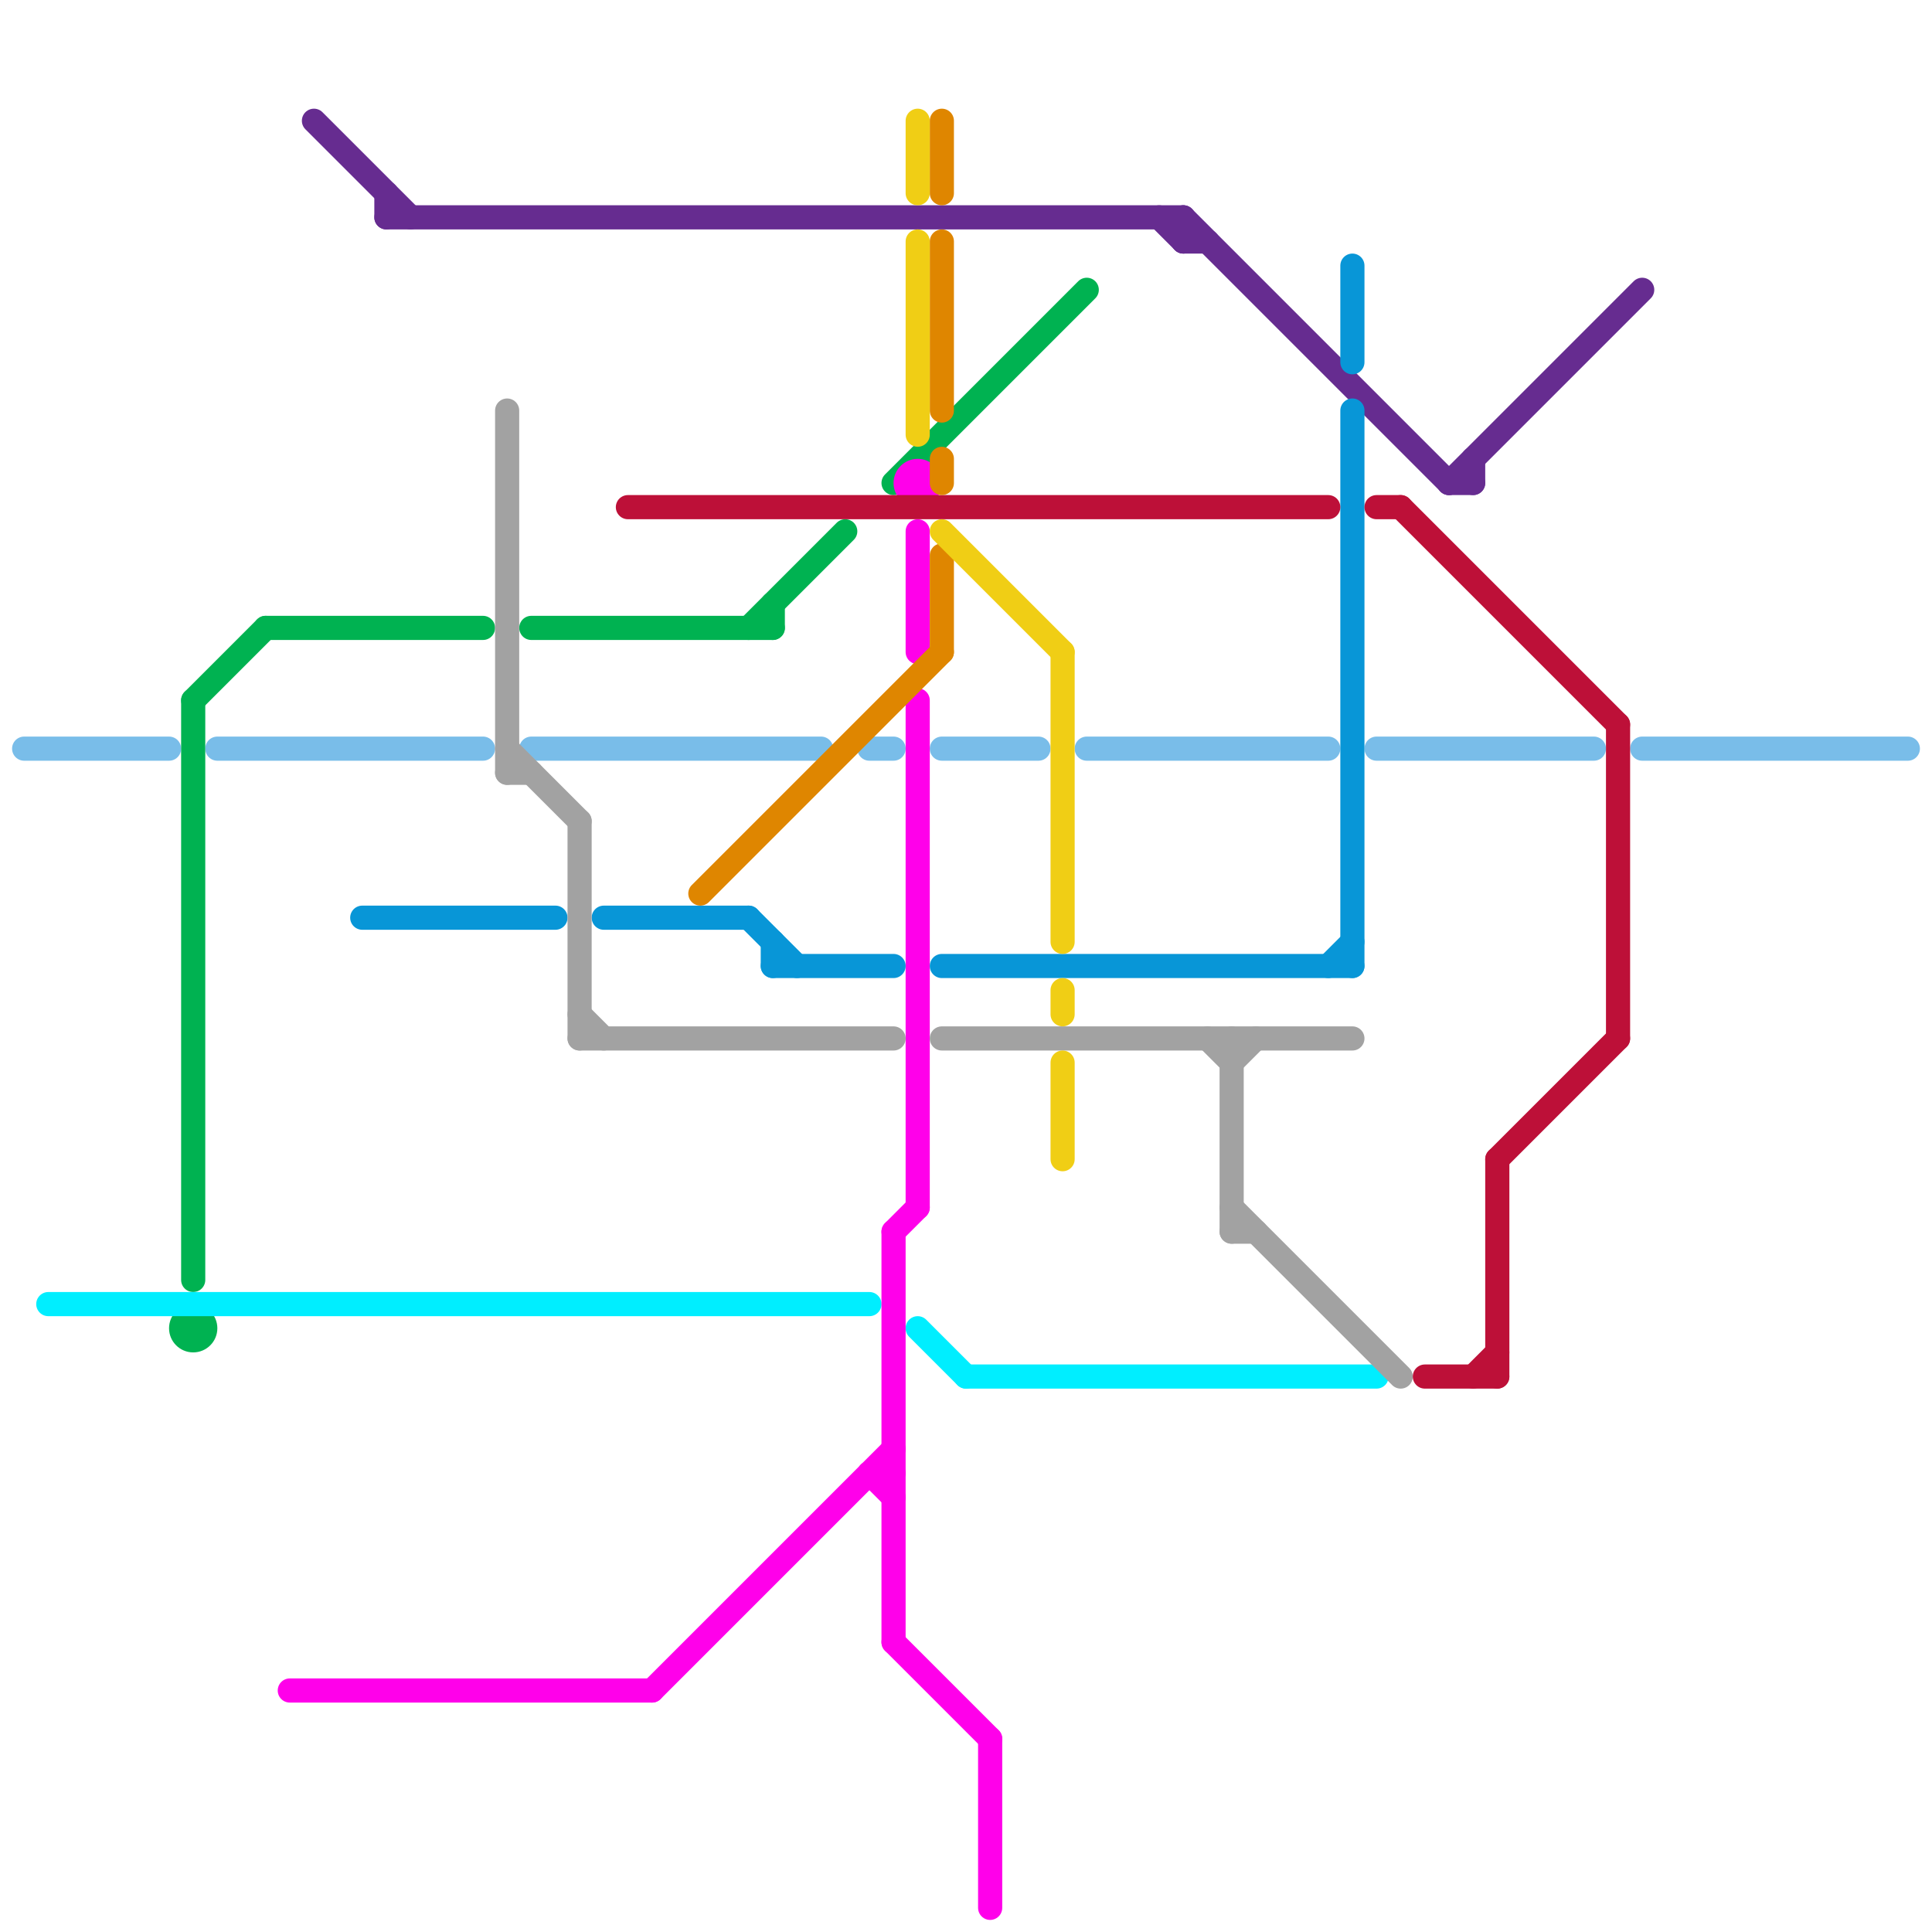 
<svg version="1.1" xmlns="http://www.w3.org/2000/svg" viewBox="0 0 80 80">
<style>text { font: 1px Helvetica; font-weight: 600; white-space: pre; dominant-baseline: central; } line { stroke-width: 1; fill: none; stroke-linecap: round; stroke-linejoin: round; } .c0 { stroke: #79bde9 } .c1 { stroke: #00b251 } .c2 { stroke: #00eeff } .c3 { stroke: #ff00ea } .c4 { stroke: #662c90 } .c5 { stroke: #0896d7 } .c6 { stroke: #a2a2a2 } .c7 { stroke: #bd1038 } .c8 { stroke: #df8600 } .c9 { stroke: #f0ce15 }</style><defs><g id="wm-xf"><circle r="1.2" fill="#000"/><circle r="0.9" fill="#fff"/><circle r="0.6" fill="#000"/><circle r="0.3" fill="#fff"/></g><g id="wm"><circle r="0.6" fill="#000"/><circle r="0.3" fill="#fff"/></g></defs><line class="c0" x1="57" y1="31" x2="66" y2="31"/><line class="c0" x1="39" y1="31" x2="43" y2="31"/><line class="c0" x1="22" y1="31" x2="34" y2="31"/><line class="c0" x1="68" y1="31" x2="79" y2="31"/><line class="c0" x1="36" y1="31" x2="37" y2="31"/><line class="c0" x1="9" y1="31" x2="20" y2="31"/><line class="c0" x1="45" y1="31" x2="55" y2="31"/><line class="c0" x1="1" y1="31" x2="7" y2="31"/><line class="c1" x1="37" y1="20" x2="45" y2="12"/><line class="c1" x1="31" y1="26" x2="35" y2="22"/><line class="c1" x1="22" y1="26" x2="32" y2="26"/><line class="c1" x1="8" y1="29" x2="11" y2="26"/><line class="c1" x1="11" y1="26" x2="20" y2="26"/><line class="c1" x1="8" y1="29" x2="8" y2="53"/><line class="c1" x1="32" y1="25" x2="32" y2="26"/><circle cx="8" cy="55" r="1" fill="#00b251" /><line class="c2" x1="2" y1="54" x2="36" y2="54"/><line class="c2" x1="40" y1="57" x2="57" y2="57"/><line class="c2" x1="38" y1="55" x2="40" y2="57"/><line class="c3" x1="37" y1="51" x2="38" y2="50"/><line class="c3" x1="36" y1="61" x2="37" y2="61"/><line class="c3" x1="38" y1="22" x2="38" y2="27"/><line class="c3" x1="37" y1="51" x2="37" y2="68"/><line class="c3" x1="27" y1="70" x2="37" y2="60"/><line class="c3" x1="37" y1="68" x2="41" y2="72"/><line class="c3" x1="41" y1="72" x2="41" y2="79"/><line class="c3" x1="12" y1="70" x2="27" y2="70"/><line class="c3" x1="38" y1="29" x2="38" y2="50"/><line class="c3" x1="36" y1="61" x2="37" y2="62"/><circle cx="38" cy="20" r="1" fill="#ff00ea" /><line class="c4" x1="16" y1="8" x2="16" y2="9"/><line class="c4" x1="48" y1="9" x2="49" y2="10"/><line class="c4" x1="16" y1="9" x2="49" y2="9"/><line class="c4" x1="49" y1="9" x2="49" y2="10"/><line class="c4" x1="49" y1="9" x2="60" y2="20"/><line class="c4" x1="60" y1="20" x2="61" y2="20"/><line class="c4" x1="60" y1="20" x2="68" y2="12"/><line class="c4" x1="13" y1="5" x2="17" y2="9"/><line class="c4" x1="49" y1="10" x2="50" y2="10"/><line class="c4" x1="61" y1="19" x2="61" y2="20"/><line class="c5" x1="56" y1="11" x2="56" y2="15"/><line class="c5" x1="56" y1="17" x2="56" y2="40"/><line class="c5" x1="39" y1="40" x2="56" y2="40"/><line class="c5" x1="25" y1="38" x2="31" y2="38"/><line class="c5" x1="31" y1="38" x2="33" y2="40"/><line class="c5" x1="15" y1="38" x2="23" y2="38"/><line class="c5" x1="55" y1="40" x2="56" y2="39"/><line class="c5" x1="32" y1="40" x2="37" y2="40"/><line class="c5" x1="32" y1="39" x2="32" y2="40"/><line class="c6" x1="24" y1="34" x2="24" y2="43"/><line class="c6" x1="21" y1="32" x2="22" y2="32"/><line class="c6" x1="50" y1="43" x2="51" y2="44"/><line class="c6" x1="51" y1="50" x2="58" y2="57"/><line class="c6" x1="51" y1="51" x2="52" y2="51"/><line class="c6" x1="24" y1="43" x2="37" y2="43"/><line class="c6" x1="21" y1="31" x2="24" y2="34"/><line class="c6" x1="24" y1="42" x2="25" y2="43"/><line class="c6" x1="51" y1="43" x2="51" y2="51"/><line class="c6" x1="21" y1="17" x2="21" y2="32"/><line class="c6" x1="39" y1="43" x2="56" y2="43"/><line class="c6" x1="51" y1="44" x2="52" y2="43"/><line class="c7" x1="58" y1="21" x2="67" y2="30"/><line class="c7" x1="57" y1="21" x2="58" y2="21"/><line class="c7" x1="26" y1="21" x2="55" y2="21"/><line class="c7" x1="62" y1="48" x2="62" y2="57"/><line class="c7" x1="62" y1="48" x2="67" y2="43"/><line class="c7" x1="59" y1="57" x2="62" y2="57"/><line class="c7" x1="67" y1="30" x2="67" y2="43"/><line class="c7" x1="61" y1="57" x2="62" y2="56"/><line class="c8" x1="39" y1="19" x2="39" y2="20"/><line class="c8" x1="39" y1="10" x2="39" y2="17"/><line class="c8" x1="39" y1="23" x2="39" y2="27"/><line class="c8" x1="39" y1="5" x2="39" y2="8"/><line class="c8" x1="29" y1="37" x2="39" y2="27"/><line class="c9" x1="38" y1="10" x2="38" y2="18"/><line class="c9" x1="44" y1="27" x2="44" y2="39"/><line class="c9" x1="38" y1="5" x2="38" y2="8"/><line class="c9" x1="39" y1="22" x2="44" y2="27"/><line class="c9" x1="44" y1="41" x2="44" y2="42"/><line class="c9" x1="44" y1="44" x2="44" y2="48"/>
</svg>
